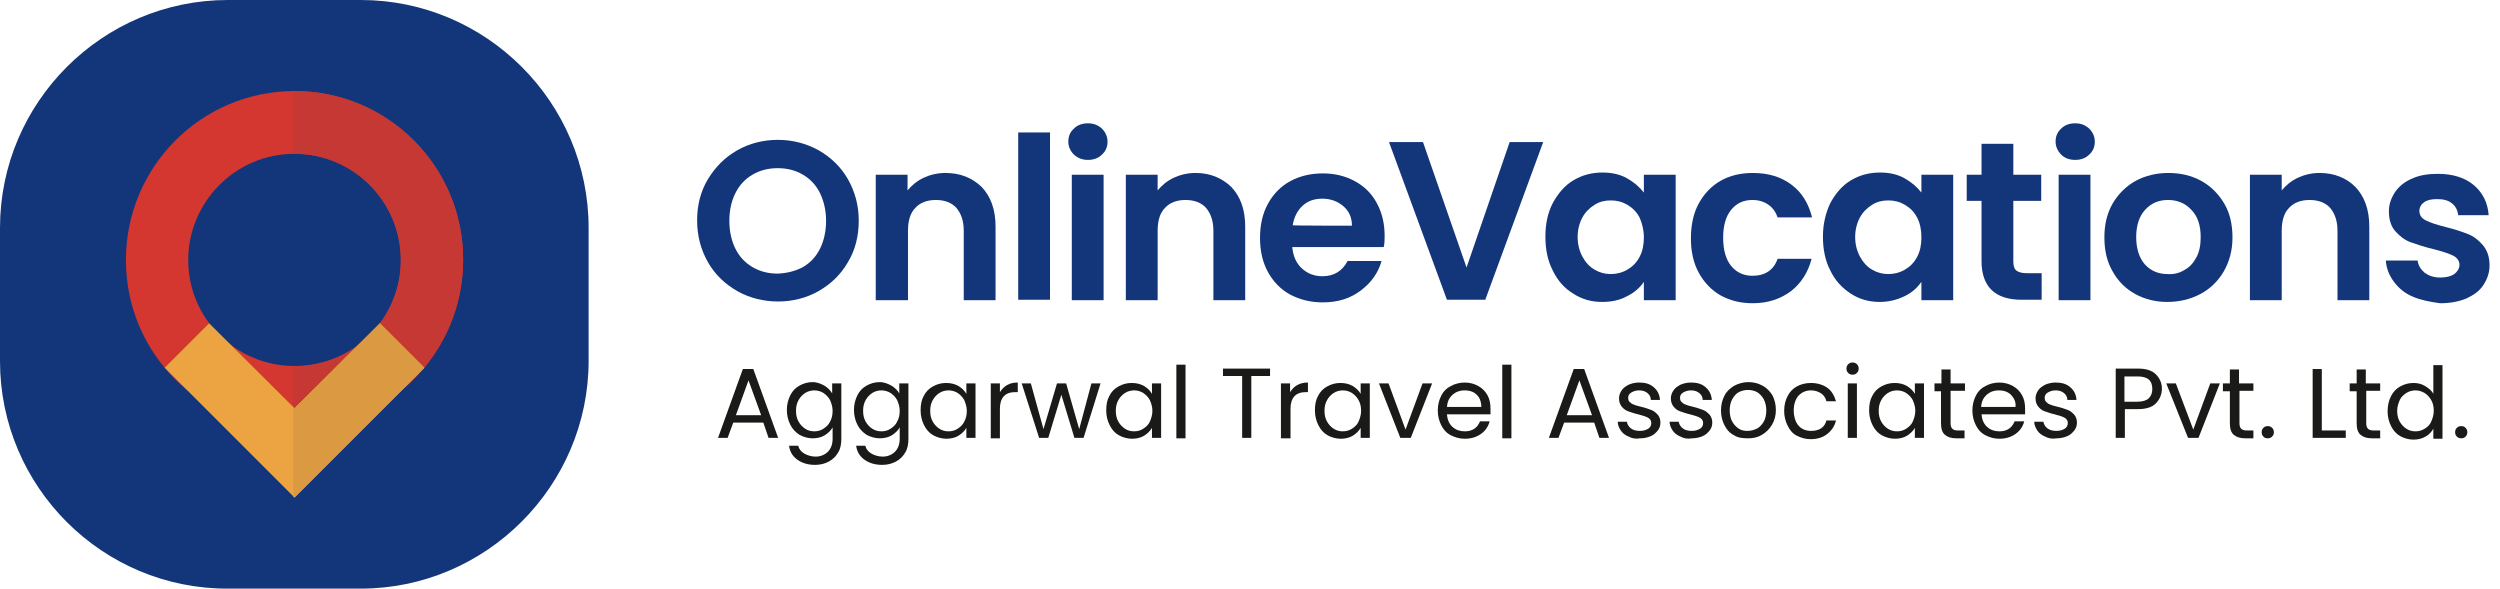 <?xml version="1.0" encoding="utf-8"?>
<!-- Generator: Adobe Illustrator 27.9.0, SVG Export Plug-In . SVG Version: 6.00 Build 0)  -->
<svg version="1.1" id="Layer_2_00000093149667247870934840000007981341058999444637_"
	 xmlns="http://www.w3.org/2000/svg" xmlns:xlink="http://www.w3.org/1999/xlink" x="0px" y="0px" viewBox="0 0 573.8 135.2"
	 style="enable-background:new 0 0 573.8 135.2;" xml:space="preserve">
<style type="text/css">
	.st0{fill-rule:evenodd;clip-rule:evenodd;fill:#13367B;}
	.st1{fill-rule:evenodd;clip-rule:evenodd;fill:#D33730;}
	.st2{fill-rule:evenodd;clip-rule:evenodd;fill:#C53833;}
	.st3{fill-rule:evenodd;clip-rule:evenodd;fill:#ECA341;}
	.st4{fill-rule:evenodd;clip-rule:evenodd;fill:#DB9A41;}
	.st5{enable-background:new    ;}
	.st6{fill:#13367B;}
	.st7{fill:#1A1A18;}
</style>
<g id="Layer_1-2">
	<path class="st0" d="M52.3,0h30.5c28.8,0,52.3,23.5,52.3,52.3v30.5c0,28.8-23.6,52.3-52.3,52.3H52.3C23.5,135.2,0,111.7,0,82.9
		V52.3C0,23.5,23.5,0,52.3,0"/>
	<path class="st1" d="M67.6,35.3C81.1,35.3,92,46.2,92,59.7S81.1,84,67.6,84S43.2,73.1,43.2,59.7S54.1,35.3,67.6,35.3 M67.6,20.9
		c21.4,0,38.7,17.3,38.7,38.7S89,98.4,67.6,98.4S28.9,81.1,28.9,59.7S46.2,20.9,67.6,20.9z"/>
	<path class="st2" d="M67.6,20.9c21.4,0,38.7,17.3,38.7,38.7S89,98.4,67.6,98.4c-0.1,0-0.2,0-0.3,0V84.1c0.1,0,0.2,0,0.3,0
		C81.1,84.1,92,73.1,92,59.7S81.1,35.3,67.6,35.3c-0.1,0-0.2,0-0.3,0V21C67.4,21,67.5,21,67.6,20.9"/>
	<polygon class="st3" points="97.4,84.4 67.6,114.2 37.8,84.4 48,74.2 67.6,93.7 87.2,74.2 	"/>
	<polygon class="st4" points="97.4,84.4 67.6,114.2 67.3,114 67.3,93.5 67.6,93.7 87.2,74.2 	"/>
	<g class="st5">
		<path class="st6" d="M169.2,66.8c-2.8-1.6-5.1-3.8-6.7-6.6s-2.5-6-2.5-9.6c0-3.5,0.8-6.7,2.5-9.5c1.7-2.8,3.9-5,6.7-6.6
			c2.8-1.6,6-2.4,9.3-2.4c3.4,0,6.5,0.8,9.4,2.4c2.8,1.6,5.1,3.8,6.7,6.6c1.6,2.8,2.5,6,2.5,9.5c0,3.6-0.8,6.8-2.5,9.6
			c-1.6,2.8-3.9,5-6.7,6.6c-2.8,1.6-6,2.4-9.3,2.4S172,68.4,169.2,66.8z M184.3,61.3c1.7-1,3-2.4,3.9-4.2c0.9-1.8,1.4-4,1.4-6.4
			c0-2.4-0.5-4.5-1.4-6.4c-0.9-1.8-2.2-3.2-3.9-4.2s-3.6-1.5-5.8-1.5c-2.2,0-4.1,0.5-5.8,1.5c-1.7,1-3,2.4-3.9,4.2
			c-0.9,1.8-1.4,3.9-1.4,6.4c0,2.4,0.5,4.6,1.4,6.4c0.9,1.8,2.2,3.2,3.9,4.2c1.7,1,3.6,1.5,5.8,1.5
			C180.7,62.7,182.6,62.2,184.3,61.3z"/>
	</g>
	<g class="st5">
		<path class="st6" d="M225.3,42.9c2.1,2.2,3.2,5.2,3.2,9.1v16.9h-7.3V53c0-2.3-0.6-4-1.7-5.3c-1.1-1.2-2.7-1.8-4.7-1.8
			c-2,0-3.6,0.6-4.7,1.8c-1.2,1.2-1.7,3-1.7,5.3v15.9H201V40.1h7.3v3.6c1-1.2,2.2-2.2,3.7-2.9c1.5-0.7,3.2-1.1,5-1.1
			C220.4,39.7,223.1,40.8,225.3,42.9z"/>
	</g>
	<g class="st5">
		<path class="st6" d="M241,30.4v38.4h-7.3V30.4H241z"/>
	</g>
	<g class="st5">
		<path class="st6" d="M246.5,35.5c-0.8-0.8-1.3-1.8-1.3-3s0.4-2.2,1.3-3c0.8-0.8,1.9-1.2,3.2-1.2s2.3,0.4,3.2,1.2
			c0.8,0.8,1.3,1.8,1.3,3s-0.4,2.2-1.3,3c-0.8,0.8-1.9,1.2-3.2,1.2S247.4,36.3,246.5,35.5z M253.3,40.1v28.8h-7.3V40.1H253.3z"/>
	</g>
	<g class="st5">
		<path class="st6" d="M282.6,42.9c2.1,2.2,3.2,5.2,3.2,9.1v16.9h-7.3V53c0-2.3-0.6-4-1.7-5.3c-1.1-1.2-2.7-1.8-4.7-1.8
			c-2,0-3.6,0.6-4.7,1.8c-1.2,1.2-1.7,3-1.7,5.3v15.9h-7.3V40.1h7.3v3.6c1-1.2,2.2-2.2,3.7-2.9c1.5-0.7,3.2-1.1,5-1.1
			C277.7,39.7,280.4,40.8,282.6,42.9z"/>
	</g>
	<path class="st6" d="M317.6,56.7h-21c0.2,2.1,0.9,3.7,2.2,4.9s2.9,1.8,4.7,1.8c2.7,0,4.6-1.2,5.8-3.5h7.8c-0.8,2.8-2.4,5-4.8,6.8
		c-2.4,1.8-5.2,2.7-8.7,2.7c-2.8,0-5.2-0.6-7.5-1.8c-2.2-1.2-3.9-3-5.1-5.2s-1.8-4.8-1.8-7.8s0.6-5.6,1.8-7.8c1.2-2.2,2.9-4,5.1-5.2
		s4.7-1.8,7.5-1.8s5.2,0.6,7.4,1.8c2.2,1.2,3.8,2.8,5,5c1.2,2.2,1.8,4.7,1.8,7.5C317.8,54.9,317.8,55.8,317.6,56.7L317.6,56.7z
		 M310.3,51.8c0-1.9-0.7-3.4-2-4.5c-1.3-1.1-2.9-1.7-4.8-1.7c-1.8,0-3.3,0.5-4.5,1.6c-1.2,1.1-2,2.6-2.3,4.5
		C296.6,51.8,310.3,51.8,310.3,51.8z"/>
	<path class="st6" d="M354.2,32.6l-13.3,36.2h-8.8l-13.3-36.2h7.8l10,28.8l9.9-28.8L354.2,32.6L354.2,32.6z"/>
	<g class="st5">
		<path class="st6" d="M356.4,46.6c1.2-2.2,2.7-4,4.7-5.2c2-1.2,4.2-1.8,6.7-1.8c2.1,0,4,0.4,5.6,1.3c1.6,0.9,2.9,2,3.9,3.3v-4.1
			h7.3v28.8h-7.3v-4.2c-0.9,1.3-2.2,2.5-3.9,3.3c-1.6,0.9-3.5,1.3-5.7,1.3c-2.4,0-4.6-0.6-6.6-1.9c-2-1.2-3.6-3-4.7-5.3
			c-1.2-2.3-1.7-4.9-1.7-7.8C354.7,51.5,355.2,48.9,356.4,46.6z M376.3,49.9c-0.7-1.3-1.6-2.2-2.8-2.9s-2.4-1-3.8-1s-2.6,0.3-3.7,1
			c-1.1,0.7-2.1,1.6-2.8,2.9c-0.7,1.3-1.1,2.8-1.1,4.5s0.4,3.2,1.1,4.5c0.7,1.3,1.6,2.3,2.8,3c1.2,0.7,2.4,1,3.7,1
			c1.3,0,2.6-0.3,3.8-1s2.1-1.6,2.8-2.9c0.7-1.3,1-2.8,1-4.5S376.9,51.2,376.3,49.9z"/>
	</g>
	<g class="st5">
		<path class="st6" d="M389.9,46.7c1.2-2.2,2.9-4,5-5.2c2.1-1.2,4.6-1.8,7.4-1.8c3.6,0,6.5,0.9,8.9,2.7s3.9,4.3,4.7,7.5H408
			c-0.4-1.2-1.1-2.2-2.1-2.9s-2.2-1.1-3.7-1.1c-2.1,0-3.7,0.8-4.9,2.3c-1.2,1.5-1.8,3.6-1.8,6.4c0,2.7,0.6,4.9,1.8,6.4
			c1.2,1.5,2.9,2.3,4.9,2.3c2.9,0,4.9-1.3,5.8-3.9h7.8c-0.8,3.1-2.4,5.6-4.7,7.4c-2.4,1.8-5.3,2.8-8.8,2.8c-2.8,0-5.2-0.6-7.4-1.8
			c-2.1-1.2-3.8-3-5-5.2c-1.2-2.2-1.8-4.8-1.8-7.8C388.1,51.5,388.7,48.9,389.9,46.7z"/>
	</g>
	<g class="st5">
		<path class="st6" d="M420.1,46.6c1.2-2.2,2.7-4,4.7-5.2c2-1.2,4.2-1.8,6.7-1.8c2.1,0,4,0.4,5.6,1.3c1.6,0.9,2.9,2,3.9,3.3v-4.1
			h7.3v28.8H441v-4.2c-0.9,1.3-2.2,2.5-3.9,3.3s-3.5,1.3-5.7,1.3c-2.4,0-4.6-0.6-6.6-1.9s-3.6-3-4.7-5.3c-1.2-2.3-1.7-4.9-1.7-7.8
			C418.4,51.5,419,48.9,420.1,46.6z M440,49.9c-0.7-1.3-1.6-2.2-2.8-2.9c-1.2-0.7-2.4-1-3.8-1s-2.6,0.3-3.7,1
			c-1.1,0.7-2.1,1.6-2.8,2.9s-1.1,2.8-1.1,4.5s0.4,3.2,1.1,4.5s1.6,2.3,2.8,3c1.2,0.7,2.4,1,3.7,1c1.3,0,2.6-0.3,3.8-1
			c1.2-0.7,2.1-1.6,2.8-2.9c0.7-1.3,1-2.8,1-4.5S440.7,51.2,440,49.9z"/>
	</g>
	<g class="st5">
		<path class="st6" d="M462.1,46.1V60c0,1,0.2,1.7,0.7,2.1c0.5,0.4,1.3,0.6,2.4,0.6h3.4v6.1H464c-6.1,0-9.2-3-9.2-8.9V46.1h-3.4v-6
			h3.4V33h7.3v7.1h6.4v6H462.1z"/>
	</g>
	<g class="st5">
		<path class="st6" d="M473.1,35.5c-0.8-0.8-1.3-1.8-1.3-3s0.4-2.2,1.3-3c0.8-0.8,1.9-1.2,3.2-1.2c1.3,0,2.3,0.4,3.2,1.2
			c0.8,0.8,1.3,1.8,1.3,3s-0.4,2.2-1.3,3c-0.8,0.8-1.9,1.2-3.2,1.2C475,36.7,473.9,36.3,473.1,35.5z M479.8,40.1v28.8h-7.3V40.1
			H479.8z"/>
	</g>
	<g class="st5">
		<path class="st6" d="M490.1,67.5c-2.2-1.2-4-3-5.2-5.2c-1.3-2.2-1.9-4.8-1.9-7.8s0.6-5.5,1.9-7.8c1.3-2.2,3.1-4,5.3-5.2
			c2.2-1.2,4.8-1.8,7.5-1.8c2.8,0,5.3,0.6,7.5,1.8c2.2,1.2,4,3,5.3,5.2c1.3,2.2,1.9,4.8,1.9,7.8s-0.7,5.5-2,7.8
			c-1.3,2.2-3.1,4-5.4,5.2c-2.3,1.2-4.8,1.8-7.6,1.8C494.8,69.3,492.3,68.7,490.1,67.5z M501.3,62c1.2-0.6,2.1-1.6,2.8-2.9
			c0.7-1.3,1-2.8,1-4.7c0-2.7-0.7-4.8-2.2-6.3c-1.4-1.5-3.2-2.2-5.3-2.2s-3.8,0.7-5.2,2.2c-1.4,1.5-2.1,3.6-2.1,6.3
			c0,2.7,0.7,4.8,2,6.3c1.4,1.5,3.1,2.2,5.2,2.2C498.9,63,500.2,62.7,501.3,62z"/>
	</g>
	<g class="st5">
		<path class="st6" d="M540.6,42.9c2.1,2.2,3.2,5.2,3.2,9.1v16.9h-7.3V53c0-2.3-0.6-4-1.7-5.3c-1.1-1.2-2.7-1.8-4.7-1.8
			c-2,0-3.6,0.6-4.7,1.8c-1.2,1.2-1.7,3-1.7,5.3v15.9h-7.3V40.1h7.3v3.6c1-1.2,2.2-2.2,3.7-2.9c1.5-0.7,3.2-1.1,5-1.1
			C535.7,39.7,538.5,40.8,540.6,42.9z"/>
	</g>
	<g class="st5">
		<path class="st6" d="M553.8,68.1c-1.9-0.8-3.3-2-4.4-3.5c-1.1-1.5-1.7-3.1-1.8-4.8h7.3c0.1,1.1,0.7,2,1.6,2.8
			c1,0.7,2.1,1.1,3.6,1.1c1.4,0,2.5-0.3,3.2-0.8s1.2-1.3,1.2-2.1c0-0.9-0.5-1.6-1.4-2.1c-1-0.5-2.5-1-4.5-1.5
			c-2.1-0.5-3.9-1.1-5.3-1.6s-2.5-1.4-3.5-2.5s-1.5-2.7-1.5-4.6c0-1.6,0.5-3,1.4-4.4c0.9-1.3,2.2-2.4,3.9-3.1c1.7-0.8,3.7-1.1,6-1.1
			c3.4,0,6.2,0.9,8.2,2.6c2,1.7,3.2,4,3.4,6.9h-7c-0.1-1.1-0.6-2.1-1.4-2.7c-0.8-0.7-2-1-3.4-1c-1.3,0-2.3,0.2-3,0.7s-1.1,1.2-1.1,2
			c0,1,0.5,1.7,1.5,2.2c1,0.5,2.5,1,4.5,1.5c2.1,0.5,3.8,1.1,5.1,1.6s2.5,1.4,3.5,2.6c1,1.2,1.5,2.7,1.5,4.6c0,1.7-0.5,3.1-1.4,4.5
			s-2.2,2.3-3.9,3.1c-1.7,0.7-3.7,1.1-6,1.1C557.8,69.3,555.7,68.9,553.8,68.1z"/>
	</g>
	<g>
		<path class="st7" d="M175.2,97h-6.9l-1.3,3.5h-2.2l5.7-15.8h2.4l5.7,15.8h-2.2L175.2,97L175.2,97z M174.7,95.3l-2.9-8l-2.9,8
			L174.7,95.3L174.7,95.3z"/>
		<path class="st7" d="M189.2,88.5c0.8,0.5,1.4,1.1,1.8,1.8V88h2.1v12.8c0,1.1-0.2,2.2-0.7,3c-0.5,0.9-1.2,1.6-2.1,2.1
			s-2,0.8-3.2,0.8c-1.6,0-3-0.4-4.1-1.2c-1.1-0.8-1.7-1.8-1.9-3.2h2.1c0.2,0.8,0.7,1.4,1.4,1.8s1.6,0.7,2.6,0.7
			c1.1,0,2.1-0.4,2.8-1.1c0.7-0.7,1.1-1.7,1.1-3v-2.6c-0.4,0.7-1,1.3-1.8,1.8c-0.8,0.5-1.8,0.7-2.8,0.7s-2.1-0.3-3-0.8
			c-0.9-0.6-1.6-1.3-2.1-2.3c-0.5-1-0.8-2.1-0.8-3.4s0.3-2.4,0.8-3.4c0.5-1,1.2-1.7,2.1-2.2c0.9-0.5,1.9-0.8,3-0.8
			S188.4,88.1,189.2,88.5L189.2,88.5z M190.5,91.8c-0.4-0.7-0.9-1.2-1.5-1.6c-0.6-0.4-1.4-0.6-2.1-0.6s-1.5,0.2-2.1,0.6
			s-1.1,0.9-1.5,1.6s-0.6,1.5-0.6,2.5s0.2,1.8,0.6,2.5s0.9,1.2,1.5,1.6s1.3,0.6,2.1,0.6s1.5-0.2,2.1-0.6c0.6-0.4,1.2-0.9,1.5-1.6
			c0.4-0.7,0.6-1.5,0.6-2.5S190.8,92.5,190.5,91.8L190.5,91.8z"/>
		<path class="st7" d="M204.6,88.5c0.8,0.5,1.4,1.1,1.8,1.8V88h2.1v12.8c0,1.1-0.2,2.2-0.7,3c-0.5,0.9-1.2,1.6-2.1,2.1
			s-2,0.8-3.2,0.8c-1.6,0-3-0.4-4.1-1.2c-1.1-0.8-1.7-1.8-1.9-3.2h2.1c0.2,0.8,0.7,1.4,1.4,1.8s1.6,0.7,2.6,0.7
			c1.1,0,2.1-0.4,2.8-1.1c0.7-0.7,1.1-1.7,1.1-3v-2.6c-0.4,0.7-1,1.3-1.8,1.8c-0.8,0.5-1.8,0.7-2.8,0.7s-2.1-0.3-3-0.8
			c-0.9-0.6-1.6-1.3-2.1-2.3c-0.5-1-0.8-2.1-0.8-3.4s0.3-2.4,0.8-3.4c0.5-1,1.2-1.7,2.1-2.2c0.9-0.5,1.9-0.8,3-0.8
			S203.8,88.1,204.6,88.5L204.6,88.5z M205.9,91.8c-0.4-0.7-0.9-1.2-1.5-1.6c-0.6-0.4-1.4-0.6-2.1-0.6s-1.5,0.2-2.1,0.6
			s-1.1,0.9-1.5,1.6s-0.6,1.5-0.6,2.5s0.2,1.8,0.6,2.5s0.9,1.2,1.5,1.6s1.3,0.6,2.1,0.6s1.5-0.2,2.1-0.6c0.6-0.4,1.2-0.9,1.5-1.6
			c0.4-0.7,0.6-1.5,0.6-2.5S206.2,92.5,205.9,91.8L205.9,91.8z"/>
		<path class="st7" d="M212,90.9c0.5-1,1.2-1.7,2.1-2.2c0.9-0.5,1.9-0.8,3-0.8s2,0.2,2.9,0.7c0.8,0.5,1.4,1.1,1.8,1.8V88h2.1v12.5
			h-2.1v-2.3c-0.4,0.7-1,1.3-1.8,1.8c-0.8,0.5-1.8,0.7-2.8,0.7s-2.1-0.3-3-0.8s-1.6-1.3-2.1-2.3c-0.5-1-0.8-2.1-0.8-3.4
			S211.5,91.8,212,90.9L212,90.9z M221.3,91.8c-0.4-0.7-0.9-1.2-1.5-1.6c-0.6-0.4-1.4-0.6-2.1-0.6s-1.5,0.2-2.1,0.6
			s-1.1,0.9-1.5,1.6s-0.6,1.5-0.6,2.5s0.2,1.8,0.6,2.5s0.9,1.2,1.5,1.6s1.3,0.6,2.1,0.6s1.5-0.2,2.1-0.6c0.6-0.4,1.2-0.9,1.5-1.6
			c0.4-0.7,0.6-1.5,0.6-2.5S221.6,92.5,221.3,91.8L221.3,91.8z"/>
		<path class="st7" d="M231.1,88.4c0.7-0.4,1.5-0.6,2.5-0.6V90H233c-2.3,0-3.5,1.3-3.5,3.8v6.8h-2.1V88h2.1v2
			C229.9,89.4,230.4,88.8,231.1,88.4L231.1,88.4z"/>
		<path class="st7" d="M252.6,88l-3.9,12.5h-2.1l-3-9.9l-3,9.9h-2.1L234.5,88h2.1l2.9,10.5l3.1-10.5h2.1l3,10.5l2.8-10.5L252.6,88
			L252.6,88z"/>
		<path class="st7" d="M254.6,90.9c0.5-1,1.2-1.7,2.1-2.2c0.9-0.5,1.9-0.8,3-0.8s2,0.2,2.9,0.7c0.8,0.5,1.4,1.1,1.8,1.8V88h2.1v12.5
			h-2.1v-2.3c-0.4,0.7-1,1.3-1.8,1.8c-0.8,0.5-1.8,0.7-2.8,0.7s-2.1-0.3-3-0.8s-1.6-1.3-2.1-2.3c-0.5-1-0.8-2.1-0.8-3.4
			S254.1,91.8,254.6,90.9L254.6,90.9z M263.9,91.8c-0.4-0.7-0.9-1.2-1.5-1.6c-0.6-0.4-1.4-0.6-2.1-0.6s-1.5,0.2-2.1,0.6
			s-1.1,0.9-1.5,1.6s-0.6,1.5-0.6,2.5s0.2,1.8,0.6,2.5s0.9,1.2,1.5,1.6c0.6,0.4,1.3,0.6,2.1,0.6s1.5-0.2,2.1-0.6
			c0.6-0.4,1.2-0.9,1.5-1.6s0.6-1.5,0.6-2.5S264.2,92.5,263.9,91.8L263.9,91.8z"/>
		<path class="st7" d="M272.1,83.7v16.9H270V83.7H272.1z"/>
		<path class="st7" d="M291.5,84.6v1.7h-4.3v14.2h-2.1V86.3h-4.4v-1.7H291.5L291.5,84.6z"/>
		<path class="st7" d="M297.7,88.4c0.7-0.4,1.5-0.6,2.5-0.6V90h-0.5c-2.3,0-3.5,1.3-3.5,3.8v6.8H294V88h2.1v2
			C296.5,89.4,297,88.8,297.7,88.4L297.7,88.4z"/>
		<path class="st7" d="M302.5,90.9c0.5-1,1.2-1.7,2.1-2.2s1.9-0.8,3-0.8s2,0.2,2.9,0.7c0.8,0.5,1.4,1.1,1.8,1.8V88h2.1v12.5h-2.1
			v-2.3c-0.4,0.7-1,1.3-1.8,1.8c-0.8,0.5-1.8,0.7-2.8,0.7s-2.1-0.3-3-0.8s-1.6-1.3-2.1-2.3c-0.5-1-0.8-2.1-0.8-3.4
			S302,91.8,302.5,90.9L302.5,90.9z M311.8,91.8c-0.4-0.7-0.9-1.2-1.5-1.6c-0.6-0.4-1.4-0.6-2.1-0.6s-1.5,0.2-2.1,0.6
			c-0.6,0.4-1.1,0.9-1.5,1.6s-0.6,1.5-0.6,2.5s0.2,1.8,0.6,2.5s0.9,1.2,1.5,1.6c0.6,0.4,1.3,0.6,2.1,0.6s1.5-0.2,2.1-0.6
			c0.6-0.4,1.2-0.9,1.5-1.6s0.6-1.5,0.6-2.5S312.2,92.5,311.8,91.8L311.8,91.8z"/>
		<path class="st7" d="M322.6,98.6l3.9-10.6h2.2l-4.9,12.5h-2.4L316.5,88h2.2L322.6,98.6z"/>
		<path class="st7" d="M342.1,95.1h-10c0.1,1.2,0.5,2.2,1.3,2.9c0.8,0.7,1.7,1,2.8,1c0.9,0,1.6-0.2,2.2-0.6c0.6-0.4,1-1,1.3-1.7h2.2
			c-0.3,1.2-1,2.2-2,2.9s-2.2,1.1-3.7,1.1c-1.2,0-2.2-0.3-3.2-0.8s-1.7-1.3-2.2-2.3s-0.8-2.1-0.8-3.4s0.3-2.4,0.8-3.4
			c0.5-1,1.2-1.7,2.2-2.2c0.9-0.5,2-0.8,3.2-0.8s2.2,0.3,3.1,0.8c0.9,0.5,1.6,1.2,2.1,2.1c0.5,0.9,0.7,1.9,0.7,3.1
			C342.1,94.2,342.1,94.6,342.1,95.1L342.1,95.1z M339.5,91.3c-0.4-0.6-0.8-1-1.4-1.3c-0.6-0.3-1.3-0.4-2-0.4c-1,0-1.9,0.3-2.7,1
			s-1.2,1.6-1.3,2.8h7.9C340,92.6,339.8,91.9,339.5,91.3L339.5,91.3z"/>
		<path class="st7" d="M346.9,83.7v16.9h-2.1V83.7H346.9z"/>
		<path class="st7" d="M365.9,97H359l-1.3,3.5h-2.2l5.7-15.8h2.4l5.7,15.8h-2.2L365.9,97L365.9,97z M365.4,95.3l-2.9-8l-2.9,8
			C359.6,95.3,365.4,95.3,365.4,95.3z"/>
		<path class="st7" d="M373.8,100.2c-0.8-0.3-1.4-0.8-1.8-1.4c-0.4-0.6-0.7-1.3-0.7-2h2.1c0.1,0.6,0.4,1.1,0.9,1.5s1.2,0.6,2.1,0.6
			c0.8,0,1.4-0.2,1.9-0.5s0.7-0.8,0.7-1.3s-0.2-0.9-0.7-1.2c-0.5-0.3-1.2-0.5-2.3-0.8c-0.9-0.2-1.7-0.5-2.3-0.7s-1.1-0.6-1.5-1.1
			s-0.6-1.1-0.6-1.9c0-0.6,0.2-1.2,0.6-1.8s0.9-0.9,1.6-1.3c0.7-0.3,1.5-0.5,2.4-0.5c1.4,0,2.5,0.3,3.4,1.1s1.3,1.7,1.4,2.9h-2.1
			c0-0.7-0.3-1.2-0.8-1.6s-1.1-0.6-1.9-0.6c-0.7,0-1.3,0.2-1.8,0.5s-0.7,0.7-0.7,1.2c0,0.4,0.1,0.8,0.4,1c0.3,0.3,0.6,0.5,1,0.6
			c0.4,0.2,1,0.3,1.7,0.5c0.9,0.2,1.6,0.5,2.2,0.7s1,0.6,1.5,1.1c0.4,0.5,0.6,1.1,0.6,1.8c0,0.7-0.2,1.3-0.6,1.8s-0.9,1-1.6,1.3
			c-0.7,0.3-1.5,0.5-2.4,0.5C375.4,100.8,374.5,100.6,373.8,100.2L373.8,100.2z"/>
		<path class="st7" d="M385.7,100.2c-0.8-0.3-1.4-0.8-1.8-1.4c-0.4-0.6-0.7-1.3-0.7-2h2.1c0.1,0.6,0.4,1.1,0.9,1.5s1.2,0.6,2.1,0.6
			c0.8,0,1.4-0.2,1.9-0.5s0.7-0.8,0.7-1.3s-0.2-0.9-0.7-1.2c-0.5-0.3-1.2-0.5-2.3-0.8c-0.9-0.2-1.7-0.5-2.3-0.7s-1.1-0.6-1.5-1.1
			s-0.6-1.1-0.6-1.9c0-0.6,0.2-1.2,0.6-1.8s0.9-0.9,1.6-1.3c0.7-0.3,1.5-0.5,2.4-0.5c1.4,0,2.5,0.3,3.4,1.1s1.3,1.7,1.4,2.9h-2.1
			c0-0.7-0.3-1.2-0.8-1.6s-1.1-0.6-1.9-0.6c-0.7,0-1.3,0.2-1.8,0.5s-0.7,0.7-0.7,1.2c0,0.4,0.1,0.8,0.4,1c0.3,0.3,0.6,0.5,1,0.6
			c0.4,0.2,1,0.3,1.7,0.5c0.9,0.2,1.6,0.5,2.2,0.7s1,0.6,1.5,1.1c0.4,0.5,0.6,1.1,0.6,1.8c0,0.7-0.2,1.3-0.6,1.8s-0.9,1-1.6,1.3
			c-0.7,0.3-1.5,0.5-2.4,0.5C387.3,100.8,386.4,100.6,385.7,100.2L385.7,100.2z"/>
		<path class="st7" d="M398,99.9c-1-0.5-1.7-1.3-2.2-2.3c-0.5-1-0.8-2.1-0.8-3.4s0.3-2.4,0.8-3.4c0.5-1,1.3-1.7,2.3-2.3
			c1-0.5,2-0.8,3.2-0.8s2.3,0.3,3.2,0.8c1,0.5,1.7,1.3,2.3,2.2c0.5,1,0.8,2.1,0.8,3.4s-0.3,2.4-0.9,3.4c-0.6,1-1.3,1.7-2.3,2.3
			s-2,0.8-3.2,0.8S398.9,100.5,398,99.9L398,99.9z M403.2,98.4c0.6-0.3,1.2-0.9,1.6-1.6s0.6-1.6,0.6-2.6s-0.2-1.8-0.6-2.6
			c-0.4-0.7-0.9-1.2-1.5-1.6c-0.6-0.3-1.3-0.5-2.1-0.5s-1.5,0.2-2.1,0.5c-0.6,0.3-1.1,0.9-1.5,1.6c-0.4,0.7-0.6,1.6-0.6,2.6
			s0.2,1.9,0.6,2.6c0.4,0.7,0.9,1.2,1.5,1.6s1.3,0.5,2,0.5S402.6,98.7,403.2,98.4L403.2,98.4z"/>
		<path class="st7" d="M410.3,90.9c0.5-1,1.2-1.7,2.1-2.2c0.9-0.5,2-0.8,3.2-0.8c1.5,0,2.8,0.4,3.8,1.1c1,0.7,1.6,1.8,2,3.1h-2.2
			c-0.2-0.8-0.6-1.4-1.2-1.8c-0.6-0.4-1.4-0.7-2.3-0.7c-1.2,0-2.1,0.4-2.9,1.2c-0.7,0.8-1.1,2-1.1,3.4s0.4,2.7,1.1,3.5
			s1.7,1.2,2.9,1.2c0.9,0,1.7-0.2,2.3-0.6s1-1,1.2-1.8h2.2c-0.3,1.3-1,2.3-2,3.1c-1,0.8-2.3,1.2-3.8,1.2c-1.2,0-2.2-0.3-3.2-0.8
			s-1.6-1.3-2.1-2.3c-0.5-1-0.8-2.1-0.8-3.4S409.8,91.8,410.3,90.9z"/>
		<path class="st7" d="M424.2,85.6c-0.3-0.3-0.4-0.6-0.4-1s0.1-0.7,0.4-1s0.6-0.4,1-0.4s0.7,0.1,1,0.4s0.4,0.6,0.4,1s-0.1,0.7-0.4,1
			s-0.6,0.4-1,0.4S424.5,85.9,424.2,85.6z M426.2,88v12.5h-2.1V88H426.2z"/>
		<path class="st7" d="M429.7,90.9c0.5-1,1.2-1.7,2.1-2.2s1.9-0.8,3-0.8s2,0.2,2.9,0.7c0.8,0.5,1.4,1.1,1.8,1.8V88h2.1v12.5h-2.1
			v-2.3c-0.4,0.7-1,1.3-1.8,1.8c-0.8,0.5-1.8,0.7-2.8,0.7s-2.1-0.3-3-0.8s-1.6-1.3-2.1-2.3c-0.5-1-0.8-2.1-0.8-3.4
			S429.2,91.8,429.7,90.9L429.7,90.9z M439,91.8c-0.4-0.7-0.9-1.2-1.5-1.6c-0.6-0.4-1.4-0.6-2.1-0.6s-1.5,0.2-2.1,0.6
			c-0.6,0.4-1.1,0.9-1.5,1.6s-0.6,1.5-0.6,2.5s0.2,1.8,0.6,2.5s0.9,1.2,1.5,1.6c0.6,0.4,1.3,0.6,2.1,0.6s1.5-0.2,2.1-0.6
			c0.6-0.4,1.2-0.9,1.5-1.6s0.6-1.5,0.6-2.5S439.3,92.5,439,91.8L439,91.8z"/>
		<path class="st7" d="M447.7,89.7v7.4c0,0.6,0.1,1,0.4,1.3s0.7,0.4,1.3,0.4h1.5v1.8h-1.9c-1.2,0-2-0.3-2.6-0.8
			c-0.6-0.5-0.9-1.4-0.9-2.6v-7.4H444V88h1.6v-3.2h2.1V88h3.3v1.7L447.7,89.7L447.7,89.7z"/>
		<path class="st7" d="M464.8,95.1h-10c0.1,1.2,0.5,2.2,1.3,2.9c0.8,0.7,1.7,1,2.8,1c0.9,0,1.6-0.2,2.2-0.6c0.6-0.4,1-1,1.3-1.7h2.2
			c-0.3,1.2-1,2.2-2,2.9s-2.2,1.1-3.7,1.1c-1.2,0-2.2-0.3-3.2-0.8s-1.7-1.3-2.2-2.3s-0.8-2.1-0.8-3.4s0.3-2.4,0.8-3.4
			c0.5-1,1.2-1.7,2.2-2.2c0.9-0.5,2-0.8,3.2-0.8s2.2,0.3,3.1,0.8c0.9,0.5,1.6,1.2,2.1,2.1c0.5,0.9,0.7,1.9,0.7,3.1
			C464.8,94.2,464.8,94.6,464.8,95.1L464.8,95.1z M462.1,91.3c-0.4-0.6-0.8-1-1.4-1.3c-0.6-0.3-1.3-0.4-2-0.4c-1,0-1.9,0.3-2.7,1
			s-1.2,1.6-1.3,2.8h7.9C462.7,92.6,462.5,91.9,462.1,91.3L462.1,91.3z"/>
		<path class="st7" d="M469.4,100.2c-0.8-0.3-1.4-0.8-1.8-1.4c-0.4-0.6-0.7-1.3-0.7-2h2.1c0.1,0.6,0.4,1.1,0.9,1.5s1.2,0.6,2.1,0.6
			c0.8,0,1.4-0.2,1.9-0.5s0.7-0.8,0.7-1.3s-0.2-0.9-0.7-1.2c-0.5-0.3-1.2-0.5-2.3-0.8c-0.9-0.2-1.7-0.5-2.3-0.7s-1.1-0.6-1.5-1.1
			s-0.6-1.1-0.6-1.9c0-0.6,0.2-1.2,0.6-1.8s0.9-0.9,1.6-1.3c0.7-0.3,1.5-0.5,2.4-0.5c1.4,0,2.5,0.3,3.4,1.1s1.3,1.7,1.4,2.9h-2.1
			c0-0.7-0.3-1.2-0.8-1.6s-1.1-0.6-1.9-0.6c-0.7,0-1.3,0.2-1.8,0.5s-0.7,0.7-0.7,1.2c0,0.4,0.1,0.8,0.4,1c0.3,0.3,0.6,0.5,1,0.6
			c0.4,0.2,1,0.3,1.7,0.5c0.9,0.2,1.6,0.5,2.2,0.7s1,0.6,1.5,1.1c0.4,0.5,0.6,1.1,0.6,1.8c0,0.7-0.2,1.3-0.6,1.8s-0.9,1-1.6,1.3
			c-0.7,0.3-1.5,0.5-2.4,0.5C471,100.8,470.1,100.6,469.4,100.2L469.4,100.2z"/>
		<path class="st7" d="M494.8,92.6c-0.9,0.9-2.3,1.3-4.1,1.3h-3v6.6h-2.1V84.6h5.1c1.8,0,3.2,0.4,4.1,1.3s1.4,2,1.4,3.3
			S495.7,91.7,494.8,92.6z M493.2,91.4c0.5-0.5,0.8-1.2,0.8-2.1c0-2-1.1-2.9-3.4-2.9h-3v5.8h3C491.8,92.2,492.7,91.9,493.2,91.4z"/>
		<path class="st7" d="M503.4,98.6l3.9-10.6h2.2l-4.9,12.5h-2.4L497.2,88h2.2L503.4,98.6z"/>
		<path class="st7" d="M514,89.7v7.4c0,0.6,0.1,1,0.4,1.3s0.7,0.4,1.3,0.4h1.5v1.8h-1.9c-1.2,0-2-0.3-2.6-0.8
			c-0.6-0.5-0.9-1.4-0.9-2.6v-7.4h-1.6V88h1.6v-3.2h2.1V88h3.3v1.7L514,89.7L514,89.7z"/>
		<path class="st7" d="M519.5,100.2c-0.3-0.3-0.4-0.6-0.4-1s0.1-0.7,0.4-1s0.6-0.4,1-0.4s0.7,0.1,1,0.4s0.4,0.6,0.4,1
			s-0.1,0.7-0.4,1s-0.6,0.4-1,0.4S519.7,100.5,519.5,100.2z"/>
		<path class="st7" d="M532.8,98.8h5.6v1.7h-7.6V84.7h2.1V98.8L532.8,98.8z"/>
		<path class="st7" d="M543.1,89.7v7.4c0,0.6,0.1,1,0.4,1.3s0.7,0.4,1.3,0.4h1.5v1.8h-1.9c-1.2,0-2-0.3-2.6-0.8
			c-0.6-0.5-0.9-1.4-0.9-2.6v-7.4h-1.6V88h1.6v-3.2h2.1V88h3.3v1.7L543.1,89.7L543.1,89.7z"/>
		<path class="st7" d="M548.8,90.9c0.5-1,1.2-1.7,2.1-2.2s1.9-0.8,3-0.8c1,0,1.9,0.2,2.7,0.7s1.5,1,1.9,1.8v-6.6h2.1v16.9h-2.1v-2.3
			c-0.4,0.7-1,1.4-1.8,1.8c-0.8,0.5-1.8,0.7-2.8,0.7s-2.1-0.3-3-0.8s-1.6-1.3-2.1-2.3c-0.5-1-0.8-2.1-0.8-3.4S548.3,91.8,548.8,90.9
			L548.8,90.9z M558,91.8c-0.4-0.7-0.9-1.2-1.5-1.6c-0.7-0.4-1.4-0.6-2.1-0.6s-1.5,0.2-2.1,0.6c-0.6,0.4-1.2,0.9-1.5,1.6
			s-0.6,1.5-0.6,2.5s0.2,1.8,0.6,2.5s0.9,1.2,1.5,1.6s1.3,0.6,2.1,0.6s1.5-0.2,2.1-0.6c0.7-0.4,1.2-0.9,1.5-1.6s0.6-1.5,0.6-2.5
			S558.4,92.5,558,91.8L558,91.8z"/>
		<path class="st7" d="M563.9,100.2c-0.3-0.3-0.4-0.6-0.4-1s0.1-0.7,0.4-1s0.6-0.4,1-0.4s0.7,0.1,1,0.4s0.4,0.6,0.4,1
			s-0.1,0.7-0.4,1s-0.6,0.4-1,0.4S564.2,100.5,563.9,100.2z"/>
	</g>
</g>
</svg>
